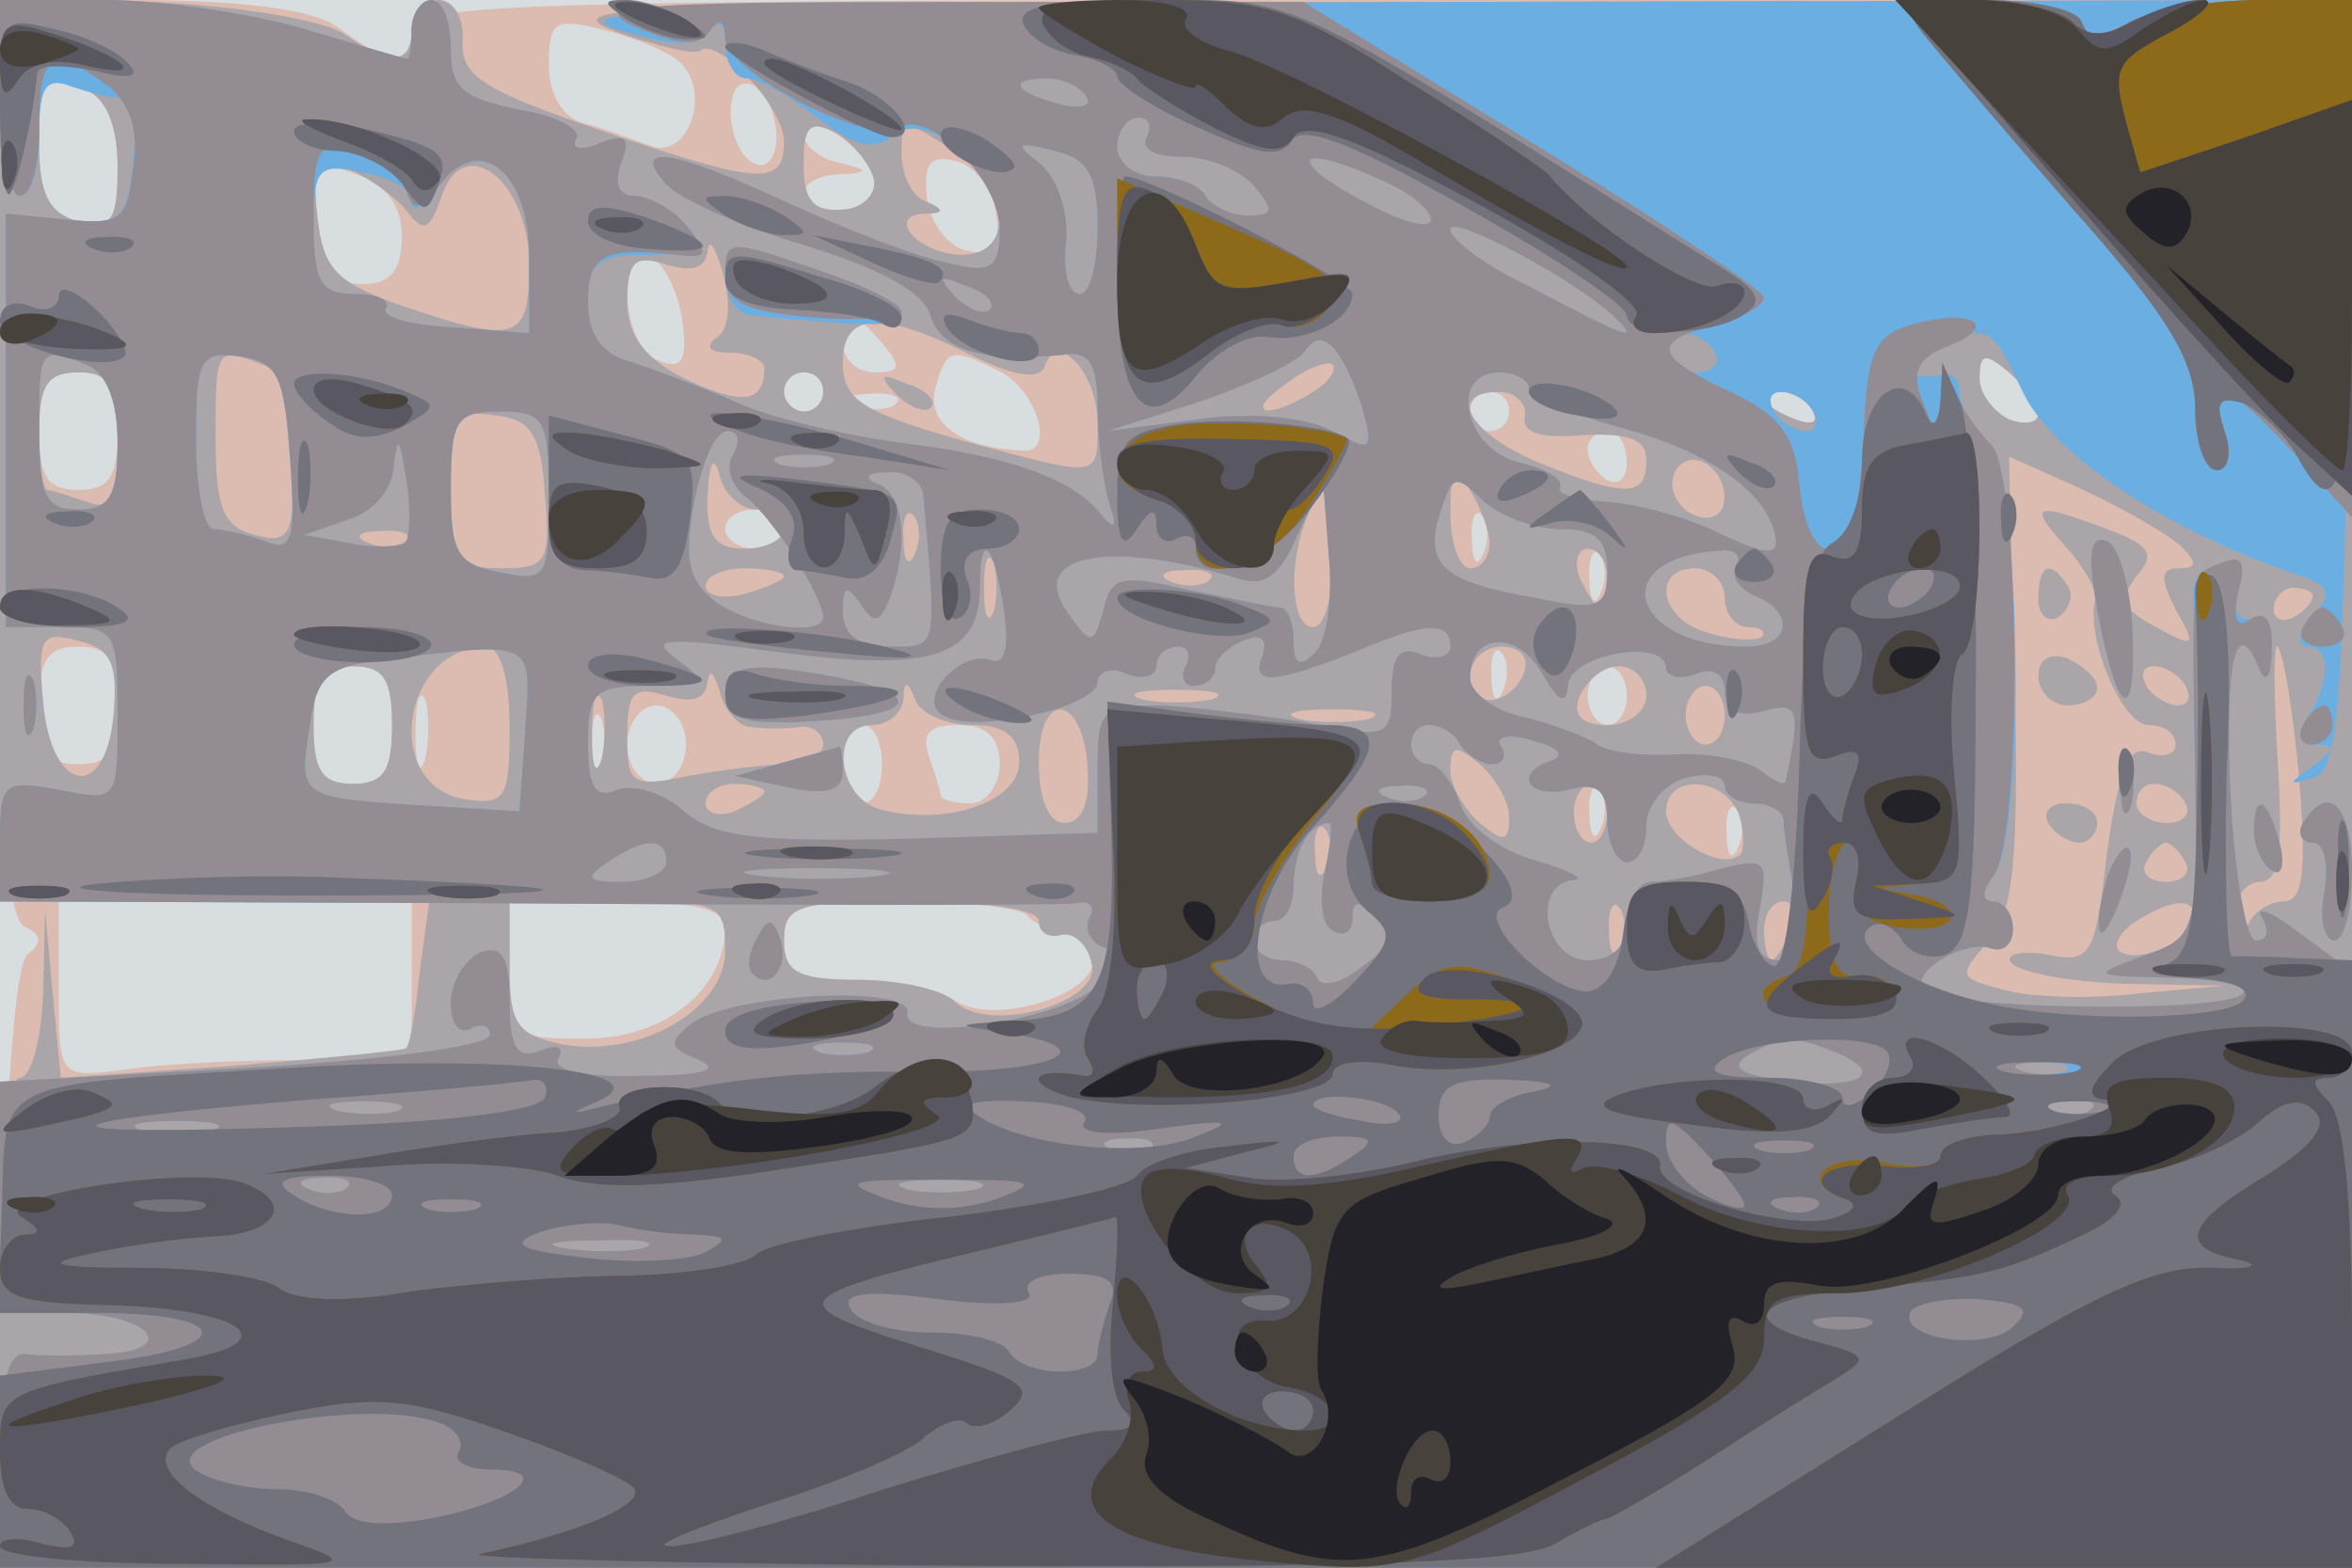 <svg xmlns="http://www.w3.org/2000/svg" xmlns:xlink="http://www.w3.org/1999/xlink" width="120" height="80"><g><svg xmlns="http://www.w3.org/2000/svg" xmlns:xlink="http://www.w3.org/1999/xlink" width="120" height="80"/><svg xmlns="http://www.w3.org/2000/svg" width="120" height="80" version="1.0" viewBox="0 0 120 80"><g fill="#d8dedf" transform="matrix(.1 0 0 -.1 0 80)"><path d="M0 400V0h1200v800H0V400z"/></g></svg><svg xmlns="http://www.w3.org/2000/svg" width="120" height="80" version="1.0" viewBox="0 0 120 80"><g fill="#dcbbb1" transform="matrix(.1 0 0 -.1 0 80)"><path d="M0 566c0-178 3-236 13-239 8-4 9-8 1-14-6-5-11-69-13-160L-2 0h1202v800H705c-433 0-495-2-495-15 0-19-11-19-36 0-13 10-44 14-96 15H0V566zm346 203c18-15 5-52-15-43-9 3-24 9-33 11-11 3-18 15-18 30 0 22 3 24 27 18 16-4 33-11 39-16zM44 754c10-4 16-18 16-39 0-28-3-32-20-28-15 4-20 14-20 39 0 37 0 37 24 28zm352-21c1-12-4-19-10-17-16 6-18 46-3 41 7-2 12-13 13-24zm50-25c1-8-7-15-17-15-11-1-19 2-19 8 0 5 8 10 18 10 16 1 16 2 0 6-10 2-18 9-18 14 0 15 33-6 36-23zm-241-29c0-17-6-24-20-24-15 0-21 8-23 32-3 31-2 32 20 24 15-5 23-16 23-32zm303 13c3-18-1-23-14-20-9 1-19 13-21 26-2 18 1 23 14 20 10-2 19-14 21-26zm-160-55c3-21 0-26-12-21-19 7-22 58-3 52 6-3 13-17 15-31zm102-12c10-12 10-15-4-15-9 0-16 7-16 15s2 15 4 15 9-7 16-15zm61-15c18-10 27-40 12-40-31 1-50 13-46 31 6 22 8 22 34 9zm529-21c0-5-7-6-15-3-8 4-15 13-15 21 0 13 3 13 15 3 8-7 15-16 15-21zm-980-9c0-23-4-30-20-30s-20 7-20 30 4 30 20 30 20-7 20-30zm360 20c0-5-4-10-10-10-5 0-10 5-10 10 0 6 5 10 10 10 6 0 10-4 10-10zm37-6c-3-3-12-4-19-1-8 3-5 6 6 6 11 1 17-2 13-5zm313-4c0-5-4-10-10-10-5 0-10 5-10 10 0 6 5 10 10 10 6 0 10-4 10-10zm155 0c3-6-1-7-9-4-18 7-21 14-7 14 6 0 13-4 16-10zm-95-26c0-8-4-12-10-9-5 3-10 10-10 16 0 5 5 9 10 9 6 0 10-7 10-16zm-430-34c0-5-7-10-15-10s-15 5-15 10c0 6 7 10 15 10s15-4 15-10zm357-12c-3-8-6-5-6 6-1 11 2 17 5 13 3-3 4-12 1-19zm60-20c-3-8-6-5-6 6-1 11 2 17 5 13 3-3 4-12 1-19zM60 440c0-23-4-30-20-30s-20 7-20 30 4 30 20 30 20-7 20-30zm707 8c-3-8-6-5-6 6-1 11 2 17 5 13 3-3 4-12 1-19zm-567-18c0-23-4-30-20-30s-20 7-20 30 4 30 20 30 20-7 20-30zm630 15c0-8-4-15-10-15-5 0-10 7-10 15s5 15 10 15c6 0 10-7 10-15zm-613-32c-3-10-5-4-5 12 0 17 2 24 5 18 2-7 2-21 0-30zm90-5c-3-7-5-2-5 12s2 19 5 13c2-7 2-19 0-25zm43 12c0-11-7-20-15-20s-15 9-15 20 7 20 15 20 15-9 15-20zm100-10c0-11-4-20-10-20-5 0-10 9-10 20s5 20 10 20c6 0 10-9 10-20zm60 0c0-11-7-20-15-20s-15 2-15 4-3 11-6 20c-4 12 0 16 15 16 14 0 21-6 21-20zm307-32c-3-8-6-5-6 6-1 11 2 17 5 13 3-3 4-12 1-19zm70-10c-3-8-6-5-6 6-1 11 2 17 5 13 3-3 4-12 1-19zm-677-68v-40l-57-1c-32 0-73-2-90-5-33-4-33-4-33 41v45h180v-40zm160 27c0-32-31-57-71-57-38 0-39 1-39 35v35h55c38 0 55-4 55-13zm154 6c4-5 13-8 19-8 5 0 12-6 14-12 7-19-48-37-69-24-10 6-34 11-53 11-28 0-35 4-35 20 0 18 7 20 58 20 32 0 62-3 66-7z"/></g></svg><svg xmlns="http://www.w3.org/2000/svg" width="120" height="80" version="1.0" viewBox="0 0 120 80"><g fill="#aaa5a8" transform="matrix(.1 0 0 -.1 0 80)"><path d="M0 571V340h219l-5-37c-2-20-5-37-7-38-1-1-41-5-89-9l-87-6-4 42-4 43-1-42c-1-24-6-43-12-43S0 202 0 125V0h1200v800l-463-1c-413 0-458-2-423-15 22-8 41-12 43-10 9 8 43-29 43-46 0-23-11-23-95 6-58 20-70 27-69 45 1 12-5 21-12 21-8 0-14-7-14-15 0-18-10-19-35-2-11 7-55 14-97 16l-78 3V571zm44 183c10-4 16-18 16-39 0-28-3-32-20-28-15 4-20 14-20 39 0 37 0 37 24 28zm402-46c1-8-7-15-17-15-14-1-19 5-19 23 0 20 3 23 17 16 9-6 17-16 19-24zm64-19c0-12-7-19-19-19-22 0-40 20-19 21 10 0 10 2 1 6-7 2-13 13-13 24 0 18 1 19 25 3 14-9 25-25 25-35zm-303 4c9-12 12-11 18 6 11 35 45 9 45-34 0-39-6-41-65-21-34 12-40 19-43 45s0 30 15 25c10-4 23-13 30-21zm159-65c-7-5-4-8 7-8 9 0 17-4 17-8 0-18-12-19-41-5-20 10-29 22-29 39 0 21 4 24 20 19 13-4 20-2 21 7 1 7 4 2 8-12 4-15 3-28-3-32zm131-10c21-10 33-12 36-5 6 19 27-3 27-29 0-29 2-28-72-8-48 14-58 20-58 39 0 26 20 27 67 3zm-363-4c11-4 16-19 16-49 0-38-2-43-20-38-16 4-20 14-20 49 0 47 0 47 24 38zm536-14c-24-15-36-11-14 4 10 8 21 12 24 10 2-3-2-9-10-14zm370-11c0-5-7-6-15-3-8 4-15 13-15 21 0 13 3 13 15 3 8-7 15-16 15-21zM60 574c0-29-3-35-16-30-9 3-18 6-20 6s-4 14-4 30c0 23 4 30 20 30s20-7 20-36zm360 26c0-5-4-10-10-10-5 0-10 5-10 10 0 6 5 10 10 10 6 0 10-4 10-10zm358-12c-2-9 8-12 30-10 23 1 32-2 32-13 0-19-11-19-55-1-36 15-47 36-20 36 8 0 14-6 13-12zm147 2c3-6-1-7-9-4-18 7-21 14-7 14 6 0 13-4 16-10zm-647-42c3-35 1-38-22-38-24 0-26 4-26 41 0 36 2 40 23 37 18-2 23-10 25-40zm108-8c8 0 14-4 14-10 0-5-9-10-20-10-15 0-20 6-19 28 1 16 3 20 6 10 2-10 11-18 19-18zm493 1c-3-6-10-7-18-2-7 5-10 14-6 21 9 14 29-2 24-19zm234-20c8-8 8-11-1-11-10 0-10-5-2-21 11-19 10-20-10-9-17 9-19 14-10 26 10 11 7 16-15 24-37 14-41 13-21-9 9-10 16-22 15-27-5-20 14-64 27-64 8 0 14-4 14-10 0-5-6-7-14-4-10 4-15-9-21-51-6-53-8-57-31-52-13 2-21 0-18-4 3-5 29-10 57-11l52-1-44-4c-25-3-55-2-69 2-23 6-23 7-8 24 13 15 16 38 14 133l-3 115 38-17c21-10 44-23 50-29zm-353 2c0-7-4-13-10-13-5 0-10 12-10 28 0 21 2 24 10 12 5-8 10-21 10-27zm-80-8c0-19-4-35-10-35-11 0-13 30-4 54 10 25 14 19 14-19zm-213 3c-3-8-6-5-6 6-1 11 2 17 5 13 3-3 4-12 1-19zm-260 6c-3-3-12-4-19-1-8 3-5 6 6 6 11 1 17-2 13-5zm300-36c-3-7-5-2-5 12s2 19 5 13c2-7 2-19 0-25zm313 17c0-8-2-15-4-15s-6 7-10 15c-3 8-1 15 4 15 6 0 10-7 10-15zm-420 1c0-2-9-6-20-9s-20-1-20 4 9 9 20 9 20-2 20-4zm217-2c-3-3-12-4-19-1-8 3-5 6 6 6 11 1 17-2 13-5zm263-9c0-8 5-15 12-15 6 0 9-2 7-5-3-2-15-2-27 2-25 6-30 33-7 33 8 0 15-7 15-15zm300 1c0-3-4-8-10-11-5-3-10-1-10 4 0 6 5 11 10 11 6 0 10-2 10-4zM58 436c-4-46-32-41-36 6-3 33-1 36 18 31 17-4 20-12 18-37zm202-7c0-36-2-40-22-37-43 6-34 77 10 78 7 0 12-15 12-41zm518 29c-6-18-28-21-28-4 0 9 7 16 16 16s14-5 12-12zm395-55c4-48 2-63-8-63-7 0-16-6-18-12-3-8-6-6-6 5-1 9 5 17 12 17 10 0 12 15 9 63-2 34-2 60 0 57 3-3 8-33 11-67zm-973 27c0-23-4-30-20-30s-20 7-20 30 4 30 20 30 20-7 20-30zm183-1c7-1 18-1 25 0 6 1 12-3 12-9 0-5-8-10-19-10-10 0-33-3-50-6-29-6-31-4-31 20 0 23 3 26 20 21 13-4 20-2 21 7 1 7 3 5 6-4 2-10 10-19 16-19zm457 16c0-8-9-15-20-15-13 0-18 5-14 15 4 8 12 15 20 15s14-7 14-15zm275 5c3-5 2-10-4-10-5 0-13 5-16 10-3 6-2 10 4 10 5 0 13-4 16-10zm-808-37c-3-10-5-4-5 12 0 17 2 24 5 18 2-7 2-21 0-30zm189 17c17 0 24-6 24-19 0-20-37-33-71-24-22 6-26 43-4 43 8 0 15 6 16 13 0 10 2 10 6 0 2-7 16-13 29-13zm122 13c-10-2-26-2-35 0-10 3-2 5 17 5s27-2 18-5zm262-8c0-8-4-15-10-15-5 0-10 7-10 15s5 15 10 15c6 0 10-7 10-15zm-325-28c1-17-3-27-12-27-8 0-13 12-13 31 0 38 23 35 25-4zm143 26c-10-2-26-2-35 0-10 3-2 5 17 5s27-2 18-5zm72-50c0-13-3-13-15-3-8 7-15 19-15 27 0 13 3 13 15 3 8-7 15-19 15-27zm-380 13c0-2-7-6-15-10-8-3-15-1-15 4 0 6 7 10 15 10s15-2 15-4zm430-11c0-8-4-15-8-15-5 0-9 7-9 15s4 15 9 15c4 0 8-7 8-15zm67 0c3-9 3-18 1-21-9-9-38 8-38 22 0 19 29 18 37-1zm228 5c3-5-1-10-9-10-9 0-16 5-16 10 0 6 4 10 9 10 6 0 13-4 16-10zm-438-32c-3-8-6-5-6 6-1 11 2 17 5 13 3-3 4-12 1-19zm438 2c3-5-1-10-10-10s-13 5-10 10c3 6 8 10 10 10s7-4 10-10zm-745-45c0-30-43-55-83-48-23 5-27 10-27 39v34h55c52 0 55-1 55-25zm160 15c0-6 5-9 12-7 6 1 13-5 15-15 5-20-53-36-70-19-6 6-28 11-49 11-31 0-38 4-38 20 0 18 7 20 65 20 37 0 65-4 65-10zm297-12c-3-8-6-5-6 6-1 11 2 17 5 13 3-3 4-12 1-19zm87 7c-4-8-8-15-10-15s-4 7-4 15 4 15 10 15c5 0 7-7 4-15zm206 6c0-11-31-24-39-16-3 3 1 10 9 15 19 12 30 12 30 1zM457 599c7-7 15-10 18-7s-2 9-12 12c-14 6-15 5-6-5zm583-105c0-8 5-12 10-9 6 4 8 11 5 16-9 14-15 11-15-7zm0-39c0-8 7-15 15-15s15 4 15 9-7 11-15 15c-9 3-15 0-15-9zm5-75c3-5 10-10 16-10 5 0 9 5 9 10 0 6-7 10-16 10-8 0-12-4-9-10z"/></g></svg><svg xmlns="http://www.w3.org/2000/svg" width="120" height="80" version="1.0" viewBox="0 0 120 80"><g fill="#6baee2" transform="matrix(.1 0 0 -.1 0 80)"><path d="M0 750c0-27 5-50 10-50 6 0 10 14 10 31 0 24 3 30 16 25 9-3 20-6 25-6 6 0 9-15 7-32-3-30-6-33-34-30l-31 3V480h29c27 0 28-2 28-45 0-44 0-44-30-38-28 5-30 4-30-26v-31l268-1c147-1 273-1 281 0 7 2 10-2 7-7-3-6 0-12 6-15 10-3 9-8-2-20-19-18-100-30-97-14 3 15-92 10-111-6-11-9-11-12 5-18 11-5 1-8-30-8-29-1-46 3-42 9 3 6-1 7-9 4-12-5-16 1-16 25 0 23-4 29-15 25-8-4-15-15-15-26 0-10 4-16 10-13 5 3 10 2 10-3 0-6-56-13-125-17L0 248V130h34c42 0 59-19 19-21-15-1-34-1-40 0-9 1-13-15-13-54V0h1200v153l-1 152-26 19c-14 11-23 14-19 8 4-7 3-12-3-12-5 0-11 34-13 75-3 69 3 93 15 63 3-7 6-3 6 10 1 13-3 20-9 17-5-3-10 1-10 9 0 19-20 22-21 4 0-7 0-50 1-94 1-81 1-82-27-92-27-10-26-10 17-11 26-1 40-5 33-9-15-9-152-7-161 3-9 8 20 26 34 21 6-2 11 2 11 10s-5 14-10 14c-6 0-6 5 0 13 17 20 14 205-3 222-8 7-14 18-14 24s-3 10-7 10c-24-4-25 3-3 14 24 12 26 11 42-23 16-33 74-71 142-94 15-5 16-9 6-21-8-9-8-15-2-15 11 0 11-18-1-37-5-8-3-13 5-13 10 0 9-3-2-11-13-9-13-10 0-6 13 3 15 36 18 200l3 197-463-1c-382-1-456-4-423-14 29-9 42-9 47-1 5 7 8 4 8-6s5-18 11-18 22-9 36-20c19-15 29-17 39-9 17 14 54-18 54-48 0-20-4-23-27-17-16 3-51 17-80 30-60 28-81 31-64 11 6-8 38-22 71-32 39-12 62-24 65-37 6-17 27-23 68-19 13 2 17-5 17-28 0-16 3-38 6-48 4-11 3-14-3-7-14 19-46 31-103 38-30 4-68 13-85 21-16 7-40 16-52 20-16 4-23 14-23 31 0 20 5 24 31 24 27 0 30 2 19 15-7 8-19 15-26 15-8 0-11 6-7 17 5 13 2 15-11 10-9-4-15-3-12 2s-10 12-29 15c-29 6-35 11-35 31 0 14-4 25-10 25-5 0-10-7-10-15s-1-15-2-15c-2 0-25 7-52 15s-73 15-103 15H0v-50zm554 1c4-5-3-7-14-4-23 6-26 13-6 13 8 0 17-4 20-9zm31-21c-3-6 4-10 18-10s30-7 37-15c10-12 10-15-3-15-9 0-19 5-22 10-3 6-15 10-26 10-10 0-19 7-19 15s5 15 11 15c5 0 7-4 4-10zm-25-46c0-19-4-34-9-34-6 0-9 12-7 28 1 15-5 32-14 39-13 10-11 11 8 6 17-4 22-12 22-39zm-350 13c0-6 6-3 13 7 21 29 47 10 47-35v-39l-39 3c-21 1-37 5-34 10 2 4-5 7-16 7-17 0-21 6-21 34 0 30 2 33 25 28 14-2 25-9 25-15zm495 11c14-6 25-15 25-20s-13-2-30 7c-45 23-41 34 5 13zm120-71c12-12 4-9-47 18-21 10-38 23-38 28 0 8 65-26 85-46zm-320 5c-3-3-11 0-18 7-9 10-8 11 6 5 10-3 15-9 12-12zm190-50c6-22 5-23-15-12-13 7-41 10-69 6l-46-6 47 15c26 9 50 20 54 26 8 13 19 2 29-29zm180 28c3-5-1-10-9-10-9 0-16 5-16 10 0 6 4 10 9 10 6 0 13-4 16-10zm-831-6c10-4 16-18 16-40 0-27-4-34-20-34-17 0-20 7-20 40 0 43 0 43 24 34zm104-48c3-42 1-48-13-42-9 3-21 6-26 6s-9 21-9 46c0 41 2 45 23 42 19-3 22-10 25-52zm632 36c0-4 21-13 46-20 46-12 77-34 80-57 1-9-6-8-29 3-16 8-42 15-58 16-15 1-25 4-23 7 2 4-7 10-21 13-28 7-36 46-10 46 8 0 15-4 15-8zm145-12c3-5 2-10-4-10-5 0-13 5-16 10-3 6-2 10 4 10 5 0 13-4 16-10zm-645-44c0-41-1-43-25-38-22 4-25 10-25 43 0 35 3 39 25 39 23 0 25-4 25-44zm-73-23c-3-2-16-3-29 0l-23 4 23 8c13 4 23 16 23 29 2 14 3 12 6-7 3-16 2-31 0-34zm167 45c-4-6-1-16 7-22 14-11 39-51 39-61s-37-5-55 8c-14 11-16 21-11 50 4 21 11 37 17 37s7-5 3-12zm49-5c-7-2-19-2-25 0-7 3-2 5 12 5s19-2 13-5zm48-15c7-80 8-78-17-78-16 0-24 6-24 18 0 13 2 14 9 4 7-11 10-10 15 3 10 27 7 53-6 58-8 3-6 6 5 6 9 1 17-5 18-11zm325-18c18 0 24-5 24-21 0-19-4-21-37-14-47 8-57 17-48 44 6 19 8 19 21 6 9-8 26-15 40-15zm-125-63c-8-8-11-6-11 6 0 9-3 17-7 17-5 0-25 5-47 9-34 8-39 7-43-10-5-18-6-19-18-2-22 30 21 38 86 18 14-5 22 1 31 22l13 28 3-39c2-21-1-43-7-49zm-159 23c3-20 1-29-6-27-16 6-39-20-25-28 15-10 79 4 79 17 0 5 7 8 15 4 8-3 15-1 15 4 0 6 5 10 11 10 5 0 7-4 4-10-3-5-1-10 4-10 6 0 11 4 11 9s7 11 14 14c10 4 13 1 10-8-6-15 6-14 49 3 35 15 47 15 47 2 0-5-7-7-15-4-11 5-15-1-15-19 0-23-2-24-42-16-24 4-58 8-75 9-31 0-33-2-33-32v-33l-96-3c-79-2-100 1-115 14-10 9-25 14-34 11-11-5-15 1-15 23 0 27 3 30 32 30s30 1 14 13-8 12 53 4c77-10 101-2 101 34 0 29 7 22 12-11zm374 21c-3-5 1-11 9-15 21-8 19-26-4-26-60 0-72 46-13 49 7 1 11-3 8-8zm-86-61c0 16 50 25 50 9 0-4 7-6 15-3 9 4 15 0 15-9 0-10 7-13 19-10 19 5 20 2 12-36-1-2-7 1-13 6-7 5-26 9-43 8-16-1-34 1-40 5-5 4-22 10-37 14-16 3-28 13-28 20 0 23 24 25 37 2 8-14 12-16 13-6zm-532-22-3-42-50 3c-62 4-63 4-57 40 3 25 9 31 36 34 80 10 77 11 74-35zm477-8c3-5 11-10 16-10 6 0 8 4 5 9-4 5 4 7 16 3 12-3 17-7 10-10-20-6-13-20 8-15 15 4 20 0 20-16 0-11 5-21 10-21 6 0 10 8 10 19 0 10 9 21 20 24s20 1 20-4 7-9 15-9 15-4 15-9 3-23 6-40c5-24 3-31-8-31s-14 7-10 27c4 24 3 25-19 20-13-4-30-7-36-7-7 0-13-9-13-20 0-13-7-20-20-20-22 0-29 39-7 41 6 0-2 5-20 10s-35 18-38 29c-4 11-11 20-16 20s-9 5-9 10c0 6 4 10 9 10 6 0 13-4 16-10zm-18-26c-3-3-12-4-19-1-8 3-5 6 6 6 11 1 17-2 13-5zm-51-38c-3-14-2-28 4-31 5-3 10-1 10 6 0 10 3 10 12 1s8-15-8-26c-10-8-20-10-22-5s-10 9-18 9-14 5-14 10c0 6 5 10 10 10 6 0 10 8 10 18 0 18 8 32 18 32 2 0 1-11-2-24zm-336 4c0-5-10-10-22-10-19 0-20 2-8 10 19 13 30 13 30 0zm108-7c-15-2-42-2-60 0s-6 4 27 4 48-2 33-4zm-5-90c-7-2-19-2-25 0-7 3-2 5 12 5s19-2 13-5zm491 1c29-11 17-20-20-16-25 3-32 7-23 13 17 10 23 11 43 3zm119-11c-7-2-19-2-25 0-7 3-2 5 12 5s19-2 13-5zm-850-20c-7-2-21-2-30 0-10 3-4 5 12 5 17 0 24-2 18-5zm864 1c-3-3-12-4-19-1-8 3-5 6 6 6 11 1 17-2 13-5zm-959-11c-10-2-26-2-35 0-10 3-2 5 17 5s27-2 18-5zm479-9c-3-3-12-4-19-1-8 3-5 6 6 6 11 1 17-2 13-5zm-410-20c-3-3-12-4-19-1-8 3-5 6 6 6 11 1 17-2 13-5zm321-1c-10-2-26-2-35 0-10 3-2 5 17 5s27-2 18-5zm-170-30c-10-2-28-2-40 0-13 2-5 4 17 4 22 1 32-1 23-4zm42 282c0-12 10-15 45-13 52 3 58 13 14 22-47 9-59 7-59-9zm30-34-25-7 28-6c19-4 27-1 27 8 0 8-1 14-2 13-2-1-14-4-28-8zm-30 248c0-10 6-19 13-20 65-6 77-6 77 1 0 5-20 15-45 23-43 15-45 15-45-4zm700-170c10-55 20-61 18-11-1 23-7 43-13 46-9 3-10-7-5-35zM12 440c0-14 2-19 5-12 2 6 2 18 0 25-3 6-5 1-5-13zm1070-40c0-14 2-19 5-12 2 6 2 18 0 25-3 6-5 1-5-13zm68-24c0-8 4-17 9-20 5-4 7 3 4 14-6 23-13 26-13 6zm25 4c-3-5-1-10 5-10s8-11 6-25c-3-14 0-25 5-25s9 16 9 35c0 34-12 46-25 25zm-99-25c-3-9-6-22-5-28 0-7 5-1 10 12s8 26 5 28c-2 2-6-3-10-12zm-690-34c-4-7-5-15-2-18 9-9 19 4 14 18-4 11-6 11-12 0z"/></g></svg><svg xmlns="http://www.w3.org/2000/svg" width="120" height="80" version="1.0" viewBox="0 0 120 80"><g fill="#938d93" transform="matrix(.1 0 0 -.1 0 80)"><path d="M0 750c0-27 5-50 10-50 6 0 10 16 10 35 0 38 6 42 34 22 12-9 17-23 14-42-3-27-6-30-34-27l-31 3V480h29c27 0 28-2 28-45 0-44 0-44-30-38-28 5-30 4-30-26v-31l268-1c147-1 273-1 281 0 7 2 10-2 7-7-3-6 0-12 6-15 10-3 9-8-2-20-19-18-100-30-97-14 3 15-92 10-111-6-11-9-11-12 5-18 11-5 1-8-30-8-29-1-46 3-42 9 3 6-1 7-9 4-12-5-16 1-16 25 0 23-4 29-15 25-8-4-15-15-15-26 0-10 4-16 10-13 5 3 10 2 10-3 0-6-56-13-125-17L0 248V130h34c42 0 59-19 19-21-15-1-34-1-40 0-9 1-13-15-13-54V0h1200v153l-1 152-26 19c-14 11-23 14-19 8 4-7 3-12-3-12-5 0-11 34-13 75-3 69 3 93 15 63 3-7 6-3 6 10 1 15-3 21-11 16-7-5-9 0-6 14 4 15 2 19-8 15-16-6-16-3-14-109 1-81 1-82-27-92-27-10-26-10 17-11 26-1 40-5 33-9-15-9-152-7-161 3-9 8 20 26 34 21 6-2 11 2 11 10s-5 14-10 14c-6 0-6 5 0 13 15 18 14 205-1 220-7 7-15 19-19 27-4 11-6 10-7-5l-1-20-8 20c-6 15-3 22 12 28 27 10 15 20-15 12-21-5-25-13-27-52-1-26-4-50-7-55-11-18-23-6-26 25-2 25-10 35-35 47-39 18-41 26-8 34 14 4 25 10 25 14s-53 39-118 79l-117 72H480c-159 0-181-2-155-13 21-9 32-10 37-2 5 7 8 6 8-4 1-17 74-55 89-45 16 9 51-27 51-52 0-20-4-23-27-17-16 3-51 17-80 30-60 28-81 31-64 11 6-8 38-22 71-32 39-12 62-24 65-37 6-17 27-23 68-19 13 2 17-5 17-28 0-16 3-38 6-48 4-11 3-14-3-7-14 19-46 31-103 38-30 4-68 13-85 21-16 7-40 16-52 20-16 4-23 14-23 31 0 24 8 28 45 24 16-2 17 0 6 14-7 9-20 16-27 16-8 0-11 6-7 17 5 13 2 15-11 10-9-4-15-3-12 2s-10 12-29 15c-29 6-35 11-35 31 0 14-4 25-10 25-5 0-10-7-10-15s-1-15-2-15c-2 0-25 7-52 15s-73 15-103 15H0v-50zm554 1c4-5-3-7-14-4-23 6-26 13-6 13 8 0 17-4 20-9zm31-21c-3-6 4-10 18-10s30-7 37-15c10-12 10-15-3-15-9 0-19 5-22 10-3 6-15 10-26 10-10 0-19 7-19 15s5 15 11 15c5 0 7-4 4-10zm-378-27c4-11 7-11 17 2 20 28 46 8 46-36v-39l-39 3c-21 1-37 5-34 10 2 4-5 7-16 7-18 0-21 6-21 39 0 35 2 39 21 34 11-3 23-12 26-20zm353-19c0-19-4-34-9-34-6 0-9 12-7 28 1 15-5 32-14 39-13 10-11 11 8 6 17-4 22-12 22-39zm145 24c14-6 25-15 25-20s-13-2-30 7c-45 23-41 34 5 13zm120-71c12-12 4-9-47 18-21 10-38 23-38 28 0 8 65-26 85-46zm-320 5c-3-3-11 0-18 7-9 10-8 11 6 5 10-3 15-9 12-12zm190-50c6-22 5-23-15-12-13 7-41 10-69 6l-46-6 47 15c26 9 50 20 54 26 8 13 19 2 29-29zM44 614c10-4 16-18 16-40 0-27-4-34-20-34-17 0-20 7-20 40 0 43 0 43 24 34zm104-48c3-42 1-48-13-42-9 3-21 6-26 6s-9 21-9 46c0 41 2 45 23 42 19-3 22-10 25-52zm632 36c0-4 21-13 46-20 46-12 77-34 80-57 1-9-6-8-29 3-16 8-42 15-58 16-15 1-25 4-23 7 2 4-7 10-21 13-28 7-36 46-10 46 8 0 15-4 15-8zm-500-56c0-41-1-43-25-38-22 4-25 10-25 43 0 35 3 39 25 39 23 0 25-4 25-44zm-73-23c-3-2-16-3-29 0l-23 4 23 8c13 4 23 16 23 29 2 14 3 12 6-7 3-16 2-31 0-34zm167 45c-4-6-1-16 7-22 14-11 39-51 39-61s-37-5-55 8c-14 11-16 21-11 50 4 21 11 37 17 37s7-5 3-12zm49-5c-7-2-19-2-25 0-7 3-2 5 12 5s19-2 13-5zm48-15c7-80 8-78-17-78-16 0-24 6-24 18 0 13 2 14 9 4 7-11 10-10 15 3 10 27 7 53-6 58-8 3-6 6 5 6 9 1 17-5 18-11zm325-18c18 0 24-5 24-21 0-19-4-21-37-14-47 8-57 17-48 44 6 19 8 19 21 6 9-8 26-15 40-15zm-125-63c-8-8-11-6-11 6 0 9-3 17-7 17-5 0-25 5-47 9-34 8-39 7-43-10-5-18-6-19-18-2-22 30 21 38 86 18 14-5 22 1 31 22l13 28 3-39c2-21-1-43-7-49zm-159 23c3-20 1-29-6-27-16 6-39-20-25-28 15-10 79 4 79 17 0 5 7 8 15 4 8-3 15-1 15 4 0 6 5 10 11 10 5 0 7-4 4-10-3-5-1-10 4-10 6 0 11 4 11 9s7 11 14 14c10 4 13 1 10-8-6-15 6-14 49 3 35 15 47 15 47 2 0-5-7-7-15-4-11 5-15-1-15-19 0-23-2-24-42-16-24 4-58 8-75 9-31 0-33-2-33-32v-33l-96-3c-79-2-100 1-115 14-10 9-25 14-34 11-11-5-15 1-15 23 0 27 3 30 32 30s30 1 14 13-8 12 53 4c77-10 101-2 101 34 0 29 7 22 12-11zm374 21c-3-5 1-11 9-15 21-8 19-26-4-26-60 0-72 46-13 49 7 1 11-3 8-8zm-86-61c0 16 50 25 50 9 0-4 7-6 15-3 9 4 15 0 15-9 0-10 7-13 19-10 19 5 20 2 12-36-1-2-7 1-13 6-7 5-26 9-43 8-16-1-34 1-40 5-5 4-22 10-37 14-16 3-28 13-28 20 0 23 24 25 37 2 8-14 12-16 13-6zm-532-22-3-42-50 3c-62 4-63 4-57 40 3 25 9 31 36 34 80 10 77 11 74-35zm477-8c3-5 11-10 16-10 6 0 8 4 5 9-4 5 4 7 16 3 12-3 17-7 10-10-20-6-13-20 8-15 15 4 20 0 20-16 0-11 5-21 10-21 6 0 10 8 10 19 0 10 9 21 20 24s20 1 20-4 7-9 15-9 15-4 15-9 3-23 6-40c5-24 3-31-8-31s-14 7-10 27c4 24 3 25-19 20-13-4-30-7-36-7-7 0-13-9-13-20 0-13-7-20-20-20-22 0-29 39-7 41 6 0-2 5-20 10s-35 18-38 29c-4 11-11 20-16 20s-9 5-9 10c0 6 4 10 9 10 6 0 13-4 16-10zm-18-26c-3-3-12-4-19-1-8 3-5 6 6 6 11 1 17-2 13-5zm-51-38c-3-14-2-28 4-31 5-3 10-1 10 6 0 10 3 10 12 1s8-15-8-26c-10-8-20-10-22-5s-10 9-18 9-14 5-14 10c0 6 5 10 10 10 6 0 10 8 10 18 0 18 8 32 18 32 2 0 1-11-2-24zm-336 4c0-5-10-10-22-10-19 0-20 2-8 10 19 13 30 13 30 0zm108-7c-15-2-42-2-60 0s-6 4 27 4 48-2 33-4zm-5-90c-7-2-19-2-25 0-7 3-2 5 12 5s19-2 13-5zm491 1c29-11 17-20-20-16-25 3-32 7-23 13 17 10 23 11 43 3zm129-11c-7-2-21-2-30 0-10 3-4 5 12 5 17 0 24-2 18-5zm-860-20c-7-2-21-2-30 0-10 3-4 5 12 5 17 0 24-2 18-5zm864 1c-3-3-12-4-19-1-8 3-5 6 6 6 11 1 17-2 13-5zm-959-11c-10-2-26-2-35 0-10 3-2 5 17 5s27-2 18-5zm479-9c-3-3-12-4-19-1-8 3-5 6 6 6 11 1 17-2 13-5zm-410-20c-3-3-12-4-19-1-8 3-5 6 6 6 11 1 17-2 13-5zm321-1c-10-2-26-2-35 0-10 3-2 5 17 5s27-2 18-5zm-170-30c-10-2-28-2-40 0-13 2-5 4 17 4 22 1 32-1 23-4zm42 282c0-12 10-15 45-13 52 3 58 13 14 22-47 9-59 7-59-9zm30-34-25-7 28-6c19-4 27-1 27 8 0 8-1 14-2 13-2-1-14-4-28-8zm581 372c8-10 42-50 76-89 49-55 63-78 63-103 0-17 5-31 11-31s8 9 4 20c-9 29 2 25 36-12l29-32v264h-46c-25 0-55-5-67-11-16-9-22-9-25 0-2 6-24 11-49 11-42 0-44-1-32-17zM370 660c0-14 9-19 45-22 25-2 45 0 45 3 0 4-20 14-45 22-43 15-45 15-45-3zm700-171c10-55 20-61 18-11-1 23-7 43-13 46-9 3-10-7-5-35zm105-9c-3-5 1-10 10-10s13 5 10 10c-3 6-8 10-10 10s-7-4-10-10zM12 440c0-14 2-19 5-12 2 6 2 18 0 25-3 6-5 1-5-13zm1163-10c-3-5-1-10 4-10 6 0 11 5 11 10 0 6-2 10-4 10-3 0-8-4-11-10zm-93-30c0-14 2-19 5-12 2 6 2 18 0 25-3 6-5 1-5-13zm68-24c0-8 4-17 9-20 5-4 7 3 4 14-6 23-13 26-13 6zm25 4c-3-5-1-10 5-10s8-11 6-25c-3-14 0-25 5-25s9 16 9 35c0 34-12 46-25 25zm-99-25c-3-9-6-22-5-28 0-7 5-1 10 12s8 26 5 28c-2 2-6-3-10-12zm-690-34c-4-7-5-15-2-18 9-9 19 4 14 18-4 11-6 11-12 0z"/></g></svg><svg xmlns="http://www.w3.org/2000/svg" width="120" height="80" version="1.0" viewBox="0 0 120 80"><g fill="#73737e" transform="matrix(.1 0 0 -.1 0 80)"><path d="M320 790c8-5 22-10 30-10 13 0 13 1 0 10-8 5-22 10-30 10-13 0-13-1 0-10zm202-2c3-7 14-14 26-16s22-7 22-11 18-16 41-26c31-14 42-16 48-7 5 9 31-1 89-34 45-25 82-50 82-55 0-11 41-11 59 0 11 7 9 12-10 24-230 144-215 137-290 137-52 0-70-3-67-12zm459-5c8-10 42-50 76-89 49-55 63-78 63-103 0-17 5-31 11-31s8 9 4 20c-5 15-3 18 10 14 8-4 20-15 26-25 22-42 29-16 29 106v125h-46c-25 0-55-5-67-11-16-9-22-9-25 0-2 6-24 11-49 11-42 0-44-1-32-17zM0 744c0-26 2-45 5-43 4 5 12 39 14 62 1 4 13 4 29 1 19-5 24-3 17 4-5 6-22 14-37 17-28 7-28 6-28-41zm370 32c0-5 74-46 85-46 16 0 1 20-22 28-16 5-36 13-45 17-10 4-18 4-18 1zm-220-43c0-5 10-10 22-10 13-1 28-9 34-18 10-14 12-14 17-1 7 18 3 21-40 31-18 3-33 3-33-2zm330-2c0-10 30-24 37-17 3 2-5 9-16 16-12 6-21 7-21 1zm90-75c0-63 15-80 41-47 10 12 26 21 36 19 20-3 43 9 43 22 0 7-103 60-116 60-2 0-4-24-4-54zm-270 31c0-7 14-13 30-14 38-3 38 2 0 16-22 7-30 7-30-2zm70 3c8-5 22-10 30-10 13 0 13 1 0 10-8 5-22 10-30 10-13 0-13-1 0-10zM48 673c7-3 16-2 19 1 4 3-2 6-13 5-11 0-14-3-6-6zm397-7c17-8 32-12 34-10 7 7-3 12-34 18l-30 6 30-14zm-75-9c0-9 13-14 35-15 20-1 40-4 45-7 6-4 10-2 10 3s-17 14-39 20c-48 15-51 15-51-1zm-340-8c0-6-7-9-15-5-9 3-15 0-15-8 0-13 58-28 64-17 1 3-5 14-16 24-10 9-18 12-18 6zm453-16c9-14 47-24 47-12 0 5-4 9-9 9s-17 3-27 7c-11 4-15 3-11-4zm-333-29c0-4 8-13 17-19 13-10 23-10 38-3 19 11 19 11 0 19-25 10-55 11-55 3zm630-4c0-4 11-10 25-12 13-3 22-2 20 2-7 11-45 20-45 10zm210-5c-1-11-4-14-7-7-11 27-33 12-33-23 0-19-6-37-15-42-11-6-15-34-17-113-2-63-7-104-13-103-5 1-11 11-13 23-3 15-11 20-32 20-24 0-29-5-32-27-2-17-9-28-18-29-20 0-58 38-43 43 19 7-28 53-53 53-27 0-37-39-15-56 12-10 11-15-7-34-12-13-22-18-22-12 0 7-6 11-12 10-27-6-19 47 12 80 36 40 38 52 6 52-13 0-43 3-67 6l-44 6 2-68c2-78-6-93-51-95-30-2-30-2-3-6 52-8 27-20-40-20-63 1-102-3-163-17-20-5-21-5-5 2 34 15-44 24-158 17-152-9-144-5-146-70l-2-55h50c69 0 73-17 6-25L0 98V0h1200v310l-27 1c-16 1-31 1-34 1-3-1-4 41-3 93 3 60 0 96-7 101-6 3-10-1-9-12s2-56 1-101c-1-69-4-82-18-86-10-3-3-5 15-6 19-1 31-5 27-11-7-11-94-12-135-1-37 9-66 28-57 37 5 5 12 2 17-5 4-8 15-11 23-8 12 5 15 29 15 134 1 70-3 137-8 148l-9 20-1-20zm-5-95c-3-5-11-10-16-10-6 0-7 5-4 10 3 6 11 10 16 10 6 0 7-4 4-10zm-22-237c3-5-1-14-9-21s-14-8-14-2c0 5-17 10-37 10-28 0-34 3-23 10 18 11 77 13 83 3zm95-10c-10-2-26-2-35 0-10 3-2 5 17 5s27-2 18-5zm-780-13c-2-7-52-13-123-15-143-5-141 2 5 14 58 4 109 9 113 10 5 0 7-4 5-9zm505 3c-13-2-23-8-23-13 0-4-6-10-13-13-8-3-13 3-13 14 0 15 7 19 36 18 23-1 27-3 13-6zm-230-16c-3-5 12-7 38-3 37 5 40 4 19-4-25-11-85-6-110 10-11 7-4 9 22 8 21-1 35-5 31-11zm161 4c3-4-6-6-19-3-14 2-25 6-25 8 0 8 39 4 44-5zm359 2c-7-2-19-2-25 0-7 3-2 5 12 5s19-2 13-5zm-183-48c0-3-9-1-20 5s-20 18-20 27c0 14 3 13 20-5 11-12 20-24 20-27zm-200 25c-19-13-30-13-30 0 0 6 10 10 23 10 18 0 19-2 7-10zm233 3c-7-2-19-2-25 0-7 3-2 5 12 5s19-2 13-5zm-723-23c0-13-30-13-50 0-11 7-7 10 18 10 17 0 32-4 32-10zm308-2c-19-6-37-6-55 0-25 9-21 10 27 10s52-1 28-10zm-265-5c-7-2-19-2-25 0-7 3-2 5 12 5s19-2 13-5zm684 1c-3-3-12-4-19-1-8 3-5 6 6 6 11 1 17-2 13-5zm-572-14c16-1 17-2 5-9-8-4-35-6-60-3-35 4-41 7-25 13 11 4 29 6 40 4 11-3 29-5 40-5zm211-36c-3-9-6-20-6-25 0-12-37-12-45 1-3 6-21 10-40 10s-37 5-41 12c-5 8 7 10 45 5 32-4 49-2 46 3-4 6 6 10 20 10 21 0 26-4 21-16zm461-11c-13-13-60-6-52 8 3 4 19 7 35 6 23-2 27-5 17-14zm-74 0c-7-2-19-2-25 0-7 3-2 5 12 5s19-2 13-5zM224 74c9-3 13-10 10-15s5-9 17-9c33 0 11-17-32-25-23-4-39-3-43 4-4 6-19 11-34 11s-33 4-41 9c-27 17 85 39 123 25zm56 475c0-30 4-39 18-40 9 0 24-2 34-4 12-2 17 6 20 30 4 32 1 34-34 43l-38 10v-39zm95 32c11-5 40-11 65-14l45-7-50 15c-54 16-94 19-60 6zm223 2c-24-4-28-9-28-36 0-24 3-28 10-17s10 11 10 2c0-7 5-10 10-7 6 3 10 1 10-4 0-22 37-10 59 20 13 17 21 32 19 35-8 7-63 12-90 7zm-446-28c0-16 2-22 5-12 2 9 2 23 0 30-3 6-5-1-5-18zm735 4c7-7 15-10 18-7s-2 9-12 12c-14 6-15 5-6-5zm-500-8c15-7 21-16 17-26-3-8-2-15 2-16 5 0 16-2 26-4s18 5 22 18c7 26 9 25-44 32-35 4-40 3-23-4zm378-1c-3-6 1-7 9-4 18 7 21 14 7 14-6 0-13-4-16-10zm25-11c-13-9-13-10 1-6 9 3 23 0 30-6 11-10 11-9 0 6-7 9-14 17-15 17 0 0-8-5-16-11zm231-5c0-11 3-14 6-6 3 7 2 16-1 19-3 4-6-2-5-13zm-993-1c7-3 16-2 19 1 4 3-2 6-13 5-11 0-14-3-6-6zm452-24c0-17 4-28 10-24 5 3 7 12 3 20-3 9 1 15 11 15 9 0 16 5 16 10 0 6-9 10-20 10-16 0-20-7-20-31zm406 3c-3-5 1-9 9-9s12 4 9 9c-3 4-7 8-9 8s-6-4-9-8zM0 490c0-5 17-10 38-10 27 0 33 3 22 10-20 13-60 13-60 0zm570 5c0-11 50-24 67-18 15 6 15 7-3 14-22 9-64 11-64 4zm214-16c-3-6-2-15 4-21s11-2 15 11c5 22-7 29-19 10zm-634-8c0-5 16-9 35-9s35 4 35 9-16 9-35 9-35-4-35-9zm211 5c2-2 31-6 64-9 39-4 50-3 30 2-31 9-102 14-94 7zm-61-16c0-5 14-10 32-10 36 0 35 4-4 14-17 4-28 2-28-4zm70-14c0-13 8-15 42-11 51 7 63 15 20 15-16 0-37 3-46 6-11 4-16 1-16-10zm511-2c0-11 3-14 6-6 3 7 2 16-1 19-3 4-6-2-5-13zm-391-4c8-5 22-9 30-9 10 0 8 3-5 9-27 12-43 12-25 0zm591-36c0-11 3-14 6-6 3 7 2 16-1 19-3 4-6-2-5-13zm112-49c0-22 2-30 4-17 2 12 2 30 0 40-3 9-5-1-4-23zm-805 8c17-2 47-2 65 0 17 2 3 4-33 4s-50-2-32-4zM50 349c-30-3 17-6 105-6 155 0 163 4 20 9-38 2-95 0-125-3zm313-6c15-2 37-2 50 0 12 2 0 4-28 4-27 0-38-2-22-4zm165 0c7-3 16-2 19 1 4 3-2 6-13 5-11 0-14-3-6-6zm-158-69c0-9 11-11 38-7 57 9 65 25 10 22-31-2-48-7-48-15z"/></g></svg><svg xmlns="http://www.w3.org/2000/svg" width="120" height="80" version="1.0" viewBox="0 0 120 80"><g fill="#8d6a19" transform="matrix(.1 0 0 -.1 0 80)"><path d="M325 790c27-12 43-12 25 0-8 5-22 9-30 9-10 0-8-3 5-9zm207-2c3-7 13-15 24-17 10-2 21-7 24-11s20-15 39-25c26-13 35-14 41-5s31 0 94-34c48-26 84-51 81-57-4-5 0-9 9-9 22 0 46 11 46 21 0 4-6 6-14 3-11-4-66 32-86 57-3 3-35 25-71 47-59 38-73 42-128 42-46 0-62-3-59-12zm526-90c49-57 101-114 116-127l26-24v253h-46c-25 0-55-5-66-11-14-8-23-8-31 0-6 6-28 11-50 11h-38l89-102zM0 768c0-17 3-19 9-9 6 9 18 12 37 7 33-7 14 7-23 18-19 6-23 4-23-16zm391-2c10-9 69-36 69-32 0 6-55 36-66 36-4 0-5-2-3-4zm-216-38c17-6 33-15 36-21 4-6 9-5 13 1 6 10-45 33-68 31-6 0 3-5 19-11zM1 714c0-11 3-14 6-6 3 7 2 16-1 19-3 4-6-2-5-13zm569-54c0-58 11-68 46-41 14 11 31 18 38 15s18 1 24 9c10 11 1 19-48 40l-60 26v-49zm-262 23c7-3 16-2 19 1 4 3-2 6-13 5-11 0-14-3-6-6zm67-25c3-7 16-13 30-13 27 0 21 9-12 20-17 4-21 3-18-7zM0 632c0-4 17-9 38-10 29-1 33 1 17 8-26 11-55 12-55 2zm160-31c0-11 39-26 47-17 8 8 3 12-24 20-13 4-23 3-23-3zm208-18c7-3 16-2 19 1 4 3-2 6-13 5-11 0-14-3-6-6zm235 0c-37-5-45-28-13-38 11-3 20-13 20-21 0-26 38-14 58 18 12 18 20 33 19 34-8 6-58 10-84 7zm-313-13c8-5 29-9 45-9 29 1 29 1 5 9-14 4-34 8-45 9-16 1-17-1-5-9zm118 3c7-3 16-2 19 1 4 3-2 6-13 5-11 0-14-3-6-6zm565 0c-18-3-23-11-23-33s-4-28-15-24c-12 5-15-4-15-51 0-48 2-56 16-51 12 5 15 2 10-10-3-8-6-19-6-22 0-4-5 0-11 8-7 11-9 2-7-34 1-32-2-51-10-54-25-8-10-22 24-22 24 0 34 4 31 13-2 6-11 11-19 9-11-1-15 8-15 33 0 19 5 35 10 35s7-9 4-19c-3-14 2-20 19-24 14-2 27-1 29 4 3 4-5 10-17 12-23 4-23 4 1 6 22 1 23 4 18 56-3 30-1 58 4 61 11 6 12 115 2 113-5-1-18-4-30-6zm27-72c0-11-40-22-53-14-5 3-3 9 4 14 18 11 49 11 49 0zm-50-35c0-8-4-18-10-21-5-3-10 3-10 14 0 12 5 21 10 21 6 0 10-6 10-14zm-670 68c0-19 5-24 25-24 18 0 25 5 25 19 0 12-9 20-25 23-21 4-25 1-25-18zm113 19c9-2 17-13 17-24 0-24 20-25 21-1 0 15 1 14 8-2 7-19 8-19 13 2 4 14 2 22-7 22-7 0-25 2-41 4s-21 1-11-1zm95-20c7-3 16-2 19 1 4 3-2 6-13 5-11 0-14-3-6-6zm-7-39c0-11 3-14 6-6 3 7 2 16-1 19-3 4-6-2-5-13zm640 0c0-11 3-14 6-6 3 7 2 16-1 19-3 4-6-2-5-13zM0 490c0-5 15-10 33-9 27 0 29 2 12 9-28 12-45 12-45 0zm590 0c34-11 60-11 35 0-11 5-29 8-40 8-16 0-15-2 5-8zm-440-14c0-2 15-6 34-8s32 0 30 4c-5 8-64 12-64 4zm228-3c6-2 18-2 25 0 6 3 1 5-13 5s-19-2-12-5zm745-73c0-41 2-58 4-37 2 20 2 54 0 75-2 20-4 3-4-38zm-810 53c9-2 23-2 30 0 6 3-1 5-18 5-16 0-22-2-12-5zm75-10c12-2 30-2 40 0 9 3-1 5-23 4-22 0-30-2-17-4zm180-74c2-44-1-75-8-84-6-8-9-19-5-25s3-10-2-9c-27 5-32-4-6-11 40-9 133-1 133 12 0 6 14 8 33 4 36-6 89 5 94 20 2 5-13 16-33 23-33 12-38 11-60-10l-24-23-43 21c-23 12-34 22-24 22 9 1 17 9 17 19 0 9 14 34 31 55 34 42 33 43-51 50l-55 5 3-69zm26-74c-4-8-8-15-10-15s-4 7-4 15 4 15 10 15c5 0 7-7 4-15zm100 79c3-9 6-20 6-25s14-9 30-9c18 0 30 5 30 13 0 20-22 37-48 37-18 0-23-4-18-16zm-291-11c9-2 23-2 30 0 6 3-1 5-18 5-16 0-22-2-12-5zm789-13c0-14 2-19 5-12 2 6 2 18 0 25-3 6-5 1-5-13zM7 343c7-2 19-2 26 0 6 3 1 5-13 5s-19-2-13-5zm216 0c9-2 23-2 30 0 6 3-1 5-18 5-16 0-22-2-12-5zm155 0c7-3 16-2 19 1 4 3-2 6-13 5-11 0-14-3-6-6zm452-17c0-18 5-23 18-21 9 2 23 4 30 4 6 1 12 10 12 21 0 16-7 20-30 20-25 0-30-4-30-24zm273-23c9-2 23-2 30 0 6 3-1 5-18 5-16 0-22-2-12-5zm55 0c6-2 18-2 25 0 6 3 1 5-13 5s-19-2-12-5zm-768-23c-11-7-6-10 22-10 20 0 40 5 43 10 8 13-45 13-65 0zm118-7c7-3 16-2 19 1 4 3-2 6-13 5-11 0-14-3-6-6zm510 0c6-2 18-2 25 0 6 3 1 5-13 5s-19-2-12-5zm60-15c-12-12-14-18-5-19 22-1-27-18-55-18-16-1-28-5-28-11 0-5-13-7-30-3-29 5-44-11-18-19 7-3 3-7-8-10-25-6-90 14-87 27 2 16-70 16-126 2-29-7-67-11-84-8l-32 5 30 8c25 6 24 7-9 3-22-2-42-9-46-15s-47-15-96-21c-49-5-93-14-98-19-6-6-35-10-65-11-31 0-81-4-111-8-34-6-60-5-68 2-7 5-38 10-70 10-45 0-51 2-27 7 17 4 45 8 63 9 33 1 43 17 17 27-25 10-131-6-114-17 10-6 10-9 2-9-7 0-13-8-13-17 0-15 10-18 56-19 69-2 91-19 37-28C-1 90 0 90 0 59c0-19 5-29 14-29 8 0 18-5 22-12 5-8 0-9-14-6-12 4-22 3-22-1 0-5 42-9 92-9 89-1 92-1 55 12-45 16-71 36-60 47 4 4 31 12 60 18 44 9 60 8 109-9 32-11 62-24 67-29 8-8-26-23-78-34-11-2 103-5 253-6 200-1 279 2 295 11 12 7 24 13 27 13 3 1 26 14 51 30 26 17 55 35 65 41 18 11 17 12-8 19-43 11-33 23 25 28 59 5 70 8 110 27 17 8 23 16 16 20-6 4 4 10 22 14 18 3 41 14 51 23 13 12 22 13 29 6s0-17-25-33c-42-25-45-37-13-43 12-3 5-5-15-4-30 1-60-13-160-76L845 0h355v113c0 75-4 117-12 125-9 9-9 12 0 12 7 0 12 6 12 13 0 20-101 16-122-5zm-975-75c-7-2-21-2-30 0-10 3-4 5 12 5 17 0 24-2 18-5zm465-47c-3-25-1-49 5-55 8-8 5-11-8-11-11 0-62-14-114-30-51-17-101-30-110-29-9 0 13 9 49 21 36 11 72 26 81 34s19 11 22 8c4-4 14-1 22 6 14 12 8 16-47 33-70 22-68 25 37 50 33 8 62 15 64 16 2 0 1-19-1-43zm89-2c-3-3-12-4-19-1-8 3-5 6 6 6 11 1 17-2 13-5zm13-54c0-5-4-10-9-10-6 0-13 5-16 10-3 6 1 10 9 10 9 0 16-4 16-10zm305 180c3-5-1-10-9-10-9 0-16-7-16-16 0-13 7-15 31-10 17 3 36 6 42 6s1 9-11 20c-22 21-48 28-37 10zm-529-15c-21-16-68-20-80-7-12 11-54 9-50-3 2-5-12-11-33-13-21-1-63-7-93-12l-55-9 62 4c35 3 74 0 88-5 18-7 50-6 98 1 113 17 115 17 113 36-4 23-26 27-50 8zM13 234c-17-13-16-14 12-8 37 8 39 10 21 17-8 3-22-1-33-9zm812 7c-15-6-5-10 39-15 41-6 62-4 70 5s8 10-1 5c-7-4-13-2-13 3 0 13-65 13-95 2zm53-38c7-3 16-2 19 1 4 3-2 6-13 5-11 0-14-3-6-6z"/></g></svg><svg xmlns="http://www.w3.org/2000/svg" width="120" height="80" version="1.0" viewBox="0 0 120 80"><g fill="#595762" transform="matrix(.1 0 0 -.1 0 80)"><path d="M325 790c27-12 43-12 25 0-8 5-22 9-30 9-10 0-8-3 5-9zm207-2c3-7 13-15 24-17 10-2 21-7 24-11s20-15 39-25c26-13 35-14 41-5s31 0 94-34c48-26 84-51 81-57-4-5 0-9 9-9 22 0 46 11 46 21 0 4-6 6-14 3-11-4-66 32-86 57-3 3-35 25-71 47-59 38-73 42-128 42-46 0-62-3-59-12zm526-90c49-57 101-114 116-127l26-24v202l-54-19-54-18-6 21c-9 33-8 35 22 51 15 8 21 15 14 16-7 0-23-5-34-11-14-8-23-8-31 0-6 6-28 11-50 11h-38l89-102zM0 768c0-17 3-19 9-9 6 9 18 12 37 7 33-7 14 7-23 18-19 6-23 4-23-16zm391-2c10-9 69-36 69-32 0 6-55 36-66 36-4 0-5-2-3-4zm-216-38c17-6 33-15 36-21 4-6 9-5 13 1 6 10-45 33-68 31-6 0 3-5 19-11zM1 714c0-11 3-14 6-6 3 7 2 16-1 19-3 4-6-2-5-13zm569-54c0-58 11-68 46-41 14 11 31 18 38 15s19 3 27 12c13 16 11 17-24 10-33-6-38-4-46 17-5 13-17 27-25 30-13 5-16-2-16-43zm-262 23c7-3 16-2 19 1 4 3-2 6-13 5-11 0-14-3-6-6zm67-25c3-7 16-13 30-13 27 0 21 9-12 20-17 4-21 3-18-7zM0 632c0-4 17-9 38-10 29-1 33 1 17 8-26 11-55 12-55 2zm160-31c0-11 39-26 47-17 8 8 3 12-24 20-13 4-23 3-23-3zm208-18c7-3 16-2 19 1 4 3-2 6-13 5-11 0-14-3-6-6zm-78-13c8-5 29-9 45-9 29 1 29 1 5 9-14 4-34 8-45 9-16 1-17-1-5-9zm118 3c7-3 16-2 19 1 4 3-2 6-13 5-11 0-14-3-6-6zm162-8c0-8 9-17 20-20s20-13 20-21 9-14 20-14 20 7 20 15 3 15 8 15c4 0 12 8 18 18 10 15 5 17-48 18-42 1-58-2-58-11zm403 8c-18-3-23-11-23-33s-4-28-15-24c-12 5-15-4-15-51 0-48 2-56 16-51 12 5 15 2 10-10-3-8-6-19-6-22 0-4-5 0-10 8-7 11-10 4-10-25 0-28 3-36 9-25 6 8 7 18 5 22-3 4 0 8 7 8 6 0 9-8 6-20-4-17 0-20 26-19 31 1 31 1 7 9l-25 8 24 1c22 1 23 4 18 56-3 30-1 58 4 61 11 6 12 115 2 113-5-1-18-4-30-6zm27-72c0-11-40-22-53-14-5 3-3 9 4 14 18 11 49 11 49 0zm-50-35c0-8-4-18-10-21-5-3-10 3-10 14 0 12 5 21 10 21 6 0 10-6 10-14zm-670 68c0-19 5-24 25-24 18 0 25 5 25 19 0 12-9 20-25 23-21 4-25 1-25-18zm113 19c9-2 17-13 17-24 0-24 20-25 21-1 0 15 1 14 8-2 7-19 8-19 13 2 4 14 2 22-7 22-7 0-25 2-41 4s-21 1-11-1zm95-20c7-3 16-2 19 1 4 3-2 6-13 5-11 0-14-3-6-6zm-7-39c0-11 3-14 6-6 3 7 2 16-1 19-3 4-6-2-5-13zM0 490c0-5 15-10 33-9 27 0 29 2 12 9-28 12-45 12-45 0zm590 0c34-11 60-11 35 0-11 5-29 8-40 8-16 0-15-2 5-8zm-440-14c0-2 15-6 34-8s32 0 30 4c-5 8-64 12-64 4zm228-3c6-2 18-2 25 0 6 3 1 5-13 5s-19-2-12-5zm745-73c0-41 2-58 4-37 2 20 2 54 0 75-2 20-4 3-4-38zm-810 53c9-2 23-2 30 0 6 3-1 5-18 5-16 0-22-2-12-5zm75-10c12-2 30-2 40 0 9 3-1 5-23 4-22 0-30-2-17-4zm180-74c2-44-1-75-8-84-6-8-9-19-5-25s3-10-2-9c-27 5-32-4-6-11 40-9 133-1 133 12 0 6 14 8 33 4 36-6 89 5 94 20 5 16-67 38-80 25-8-8-2-11 23-11 48 0 33-8-25-14-37-3-59 1-85 14-22 12-28 19-17 20 11 0 17 8 17 22 0 12 14 37 32 55 36 37 33 39-52 46l-55 5 3-69zm26-74c-4-8-8-15-10-15s-4 7-4 15 4 15 10 15c5 0 7-7 4-15zm100 79c3-9 6-20 6-25s14-9 30-9c33 0 38 13 16 36-21 20-60 19-52-2zm-291-11c9-2 23-2 30 0 6 3-1 5-18 5-16 0-22-2-12-5zm789-13c0-14 2-19 5-12 2 6 2 18 0 25-3 6-5 1-5-13zM7 343c7-2 19-2 26 0 6 3 1 5-13 5s-19-2-13-5zm216 0c9-2 23-2 30 0 6 3-1 5-18 5-16 0-22-2-12-5zm155 0c7-3 16-2 19 1 4 3-2 6-13 5-11 0-14-3-6-6zm452-17c0-18 5-23 18-21 9 2 23 4 30 4 6 1 12 10 12 21 0 16-7 20-30 20-25 0-30-4-30-24zm88-20c-26-20-22-26 18-26 24 0 34 4 31 13-2 6-12 11-22 9s-14 1-10 7c8 14 4 13-17-3zm185-3c9-2 23-2 30 0 6 3-1 5-18 5-16 0-22-2-12-5zm55 0c6-2 18-2 25 0 6 3 1 5-13 5s-19-2-12-5zm-768-23c-11-7-6-10 22-10 20 0 40 5 43 10 8 13-45 13-65 0zm118-7c7-3 16-2 19 1 4 3-2 6-13 5-11 0-14-3-6-6zm510 0c6-2 18-2 25 0 6 3 1 5-13 5s-19-2-12-5zm60-15c-12-12-14-18-5-19 22-1-27-18-55-18-16-1-28-5-28-11 0-5-13-7-30-5-29 3-42-9-18-17 7-3 3-7-8-10-25-6-90 14-87 27 2 16-70 16-126 2-29-7-67-11-84-8l-32 5 30 8c25 6 24 7-9 3-22-2-42-9-46-15s-47-15-96-21c-49-5-93-14-98-19-6-6-35-10-65-11-31 0-81-4-111-8-34-6-60-5-68 2-7 5-38 10-70 10-45 0-51 2-27 7 17 4 45 8 63 9 33 1 43 17 17 27-25 10-131-6-114-17 10-6 10-9 2-9-7 0-13-8-13-17 0-15 10-18 56-19 69-2 91-19 37-28C-1 90 0 90 0 59c0-19 5-29 14-29 8 0 18-5 22-12 5-8 0-9-14-6-12 4-22 3-22-1 0-5 42-9 92-9 89-1 92-1 55 12-45 16-71 36-60 47 4 4 31 12 60 18 44 9 60 8 109-9 32-11 62-24 67-29 8-8-26-23-78-34-11-2 103-5 253-6 200-1 279 2 295 11 12 7 24 13 27 13 3 1 26 14 51 30 26 17 55 35 65 41 18 11 17 12-8 19-43 11-33 23 25 28 59 5 70 8 110 27 17 8 23 16 16 20-6 4 4 10 22 14 18 3 41 14 51 23 13 12 22 13 29 6s0-17-25-33c-42-25-45-37-13-43 12-3 5-5-15-4-30 1-60-13-160-76L845 0h355v113c0 75-4 117-12 125-9 9-9 12 0 12 7 0 12 6 12 13 0 20-101 16-122-5zm-975-75c-7-2-21-2-30 0-10 3-4 5 12 5 17 0 24-2 18-5zm465-47c-3-25-1-49 5-55 8-8 5-11-8-11-11 0-62-14-114-30-51-17-101-30-110-29-9 0 13 9 49 21 36 11 72 26 81 34s19 11 22 8c4-4 14-1 22 6 14 12 8 16-47 33-70 22-68 25 37 50 33 8 62 15 64 16 2 0 1-19-1-43zm89-2c-3-3-12-4-19-1-8 3-5 6 6 6 11 1 17-2 13-5zm13-54c0-5-4-10-9-10-6 0-13 5-16 10-3 6 1 10 9 10 9 0 16-4 16-10zm305 180c3-5-1-10-9-10-9 0-16-7-16-16 0-13 7-15 31-10 17 3 36 6 42 6s1 9-11 20c-22 21-48 28-37 10zm-529-15c-21-16-68-20-80-7-12 11-54 9-50-3 2-5-12-11-33-13-21-1-63-7-93-12l-55-9 62 4c35 3 74 0 88-5 18-7 50-6 98 1 113 17 115 17 113 36-4 23-26 27-50 8zM13 234c-17-13-16-14 12-8 37 8 39 10 21 17-8 3-22-1-33-9zm812 7c-15-6-5-10 39-15 41-6 62-4 70 5s8 10-1 5c-7-4-13-2-13 3 0 13-65 13-95 2zm53-38c7-3 16-2 19 1 4 3-2 6-13 5-11 0-14-3-6-6z"/></g></svg><svg xmlns="http://www.w3.org/2000/svg" width="120" height="80" version="1.0" viewBox="0 0 120 80"><g fill="#48423d" transform="matrix(.1 0 0 -.1 0 80)"><path d="M530 796c0-2 18-13 40-25 22-11 40-18 40-15s7-2 16-11c12-11 20-13 29-5 10 8 26 3 64-19 67-40 111-63 111-57 0 8-176 104-203 110-15 4-25 11-22 16 4 6-11 10-34 10s-41-2-41-4zm486-49c27-29 77-83 111-120s65-67 68-67 5 43 5 94v95l-54-19-54-18-6 21c-9 33-8 35 22 51 15 8 22 15 17 16-6 0-20-7-32-15-18-13-22-13-33 0-7 9-29 15-53 15h-40l49-53zM0 775c0-8 8-11 20-8 11 3 20 7 20 8s-9 5-20 8c-12 3-20 0-20-8zm570-120c0-49 8-54 45-29 14 9 31 14 39 11s20 1 28 10c12 14 9 15-25 9s-38-5-47 19c-16 43-40 32-40-20zM0 630c0-5 7-7 15-4 19 8 19 14 0 14-8 0-15-4-15-10zm188-37c7-3 16-2 19 1 4 3-2 6-13 5-11 0-14-3-6-6zm382-30c0-7 7-13 15-13s19-9 25-20c12-22 40-27 40-8 0 6 7 20 17 30 15 17 15 18-5 18-12 0-22-4-22-10 0-5-5-10-11-10-5 0-8 4-5 9s-8 11-24 13c-20 3-30 0-30-9zm-290-27c0-23 19-29 35-12 21 20 19 26-10 26-15 0-25-6-25-14zm138 7c7-3 16-2 19 1 4 3-2 6-13 5-11 0-14-3-6-6zm557-23c-3-5-1-10 4-10 6 0 11 5 11 10 0 6-2 10-4 10-3 0-8-4-11-10zm-18-59c-4-16-1-18 14-13 22 8 25 26 6 30-8 2-17-6-20-17zm-339-39-48-3v-58c0-57 1-58 25-53 14 2 31 14 37 26 5 11 24 35 40 52 34 36 27 41-54 36zm350-19c-21-5-21-8-8-34 14-25 26-24 34 3 6 26-2 36-26 31zm-268-38c0-21 5-25 30-25 43 0 36 26-12 43-14 5-18 1-18-18zm151-37c-1-10 6-18 14-18s15 8 15 18c0 13-2 14-9 3s-9-11-14 0c-4 10-6 9-6-3zm-241-39c0-5 9-9 20-9s20 2 20 4-9 6-20 9-20 1-20-4zm160 1c12-8 10-10-10-11-14-1-30-1-37 0-6 1-14-3-18-9s12-10 44-10c37 0 51 4 51 14 0 8-7 17-16 20-24 9-31 7-14-4zm149 1c12-8 51-4 51 5 0 2-15 4-32 4-23 0-29-3-19-9zm-514-11c-18-8-18-9 5-9 14 0 32 4 40 9 12 8 12 10-5 9-11 0-29-4-40-9zm165-25c-24-14-23-14 27-15 55 0 83 7 83 21s-82 10-110-6zm565 5c3-5 19-10 36-10 16 0 29 5 29 10 0 6-16 10-36 10-21 0-33-4-29-10zm-686-16c-10-13-24-15-66-10-31 4-54 2-58-4s-9-8-13-6-13-2-20-10c-11-12-8-14 17-14 61 0 183 23 169 31-10 7-9 9 5 9 10 0 15 5 12 10-9 15-31 12-46-6zm417-3c-3-5 4-11 16-14 29-8 32-4 8 11-10 6-21 8-24 3zm89-1c-10-17-4-19 40-10s44 10-2 16c-17 3-34 0-38-6zm121-5c4-10 0-15-14-15-11 0-22-4-24-9-1-6-16-11-31-13-16-3-32-9-35-14-13-18-73-16-113 5-22 12-45 18-51 15-7-4-8-2-4 4 9 15 0 15-79-3-47-11-76-13-100-6-22 6-37 6-41 0-10-16 25-59 47-59 17 0 19 3 10 14-14 17-1 28 18 17 19-12 9-46-12-45-27 3-16-30 11-34 24-4 31-22 8-22-34 0-72 22-73 42-2 25-23 50-23 27 0-8 5-20 12-27 9-9 9-12 0-12-6 0-9-7-6-15s-1-22-10-30c-26-27 3-45 82-52 68-6 71-5 161 43 74 39 91 53 91 71 0 20 5 23 38 23 44 0 126 35 117 50-4 6 5 10 20 10 34 0 65 17 65 35 0 10-11 15-35 15-26 0-33-3-29-15zm-131-35c-3-5-1-10 4-10 6 0 11 5 11 10 0 6-2 10-4 10-3 0-8-4-11-10zM8 183c7-3 16-2 19 1 4 3-2 6-13 5-11 0-14-3-6-6zm27-98c-53-17-35-17 40-1 38 9 49 14 30 14-16 0-48-5-70-13z"/></g></svg><svg xmlns="http://www.w3.org/2000/svg" width="120" height="80" version="1.0" viewBox="0 0 120 80"><g fill="#232229" transform="matrix(.1 0 0 -.1 0 80)"><path d="M1092 701c-10-6-10-10 2-20 10-9 16-9 21-1 10 16-7 31-23 21zm42-68c16-18 32-31 34-28 3 3 3 6 1 8-2 1-17 13-34 27l-30 25 29-32zM965 460c4-6 11-8 16-5 14 9 11 15-7 15-8 0-12-5-9-10zm-5-72c0-4 7-8 15-8s15 4 15 8c0 5-7 9-15 9s-15-4-15-9zm-355-58c3-5 8-10 11-10 2 0 4 5 4 10 0 6-5 10-11 10-5 0-7-4-4-10zm152-61c7-7 15-10 18-7s-2 9-12 12c-14 6-15 5-6-5zm-187-15c-25-13-25-14-2-14 12 0 22 6 22 13 0 9 3 8 9-2 9-14 66-7 76 10 9 14-77 9-105-7zm580 6c36-11 50-11 50 0 0 6-17 10-37 9-34-1-35-2-13-9zm-194-17c-13-13-5-20 19-15 14 2 25 7 25 11 0 9-36 12-44 4zm-645-23-23-20h26c18 0 24 4 20 15-4 9 0 15 9 15 8 0 17-5 19-11 3-8 20-9 56-4 29 4 50 10 47 15-2 4-22 4-44 0s-46-3-53 1c-19 13-30 10-57-11zm783 8c-3-4-16-8-30-8s-24-6-24-14-13-19-29-24c-26-9-29-8-24 6 4 13 1 12-14-3-24-28-80-25-124 5-19 13-28 17-21 10 20-22 14-37-17-43-16-3-42-9-57-12-20-4-24-3-14 3 8 5 33 13 55 17s33 10 25 13c-8 2-23 11-32 20-15 12-24 13-62 1-42-12-45-15-51-56-3-24-4-47-1-52 11-16-5-43-18-31-7 5-30 17-51 26-33 13-37 14-27 1 7-8 10-21 7-29-4-10 5-21 29-32 70-33 87-31 185 20 78 40 90 50 85 67-4 13-2 17 5 13 6-4 11-1 11 8 0 12 7 14 28 10 29-6 122 30 122 46 0 6 9 10 21 10 24 0 59 17 59 29 0 10-29 10-36-1zM740 54c0-8-4-12-10-9-5 3-10 1-10-6s-2-10-5-7c-8 7 5 38 16 38 5 0 9-7 9-16zM600 181c-11-22-1-33 35-38 15-2 16-1 6 6-17 11-4 34 15 27 8-3 14-1 14 5s-8 9-17 7c-10-1-23 1-30 5-7 5-16 0-23-12zm30-71c0-5 5-10 11-10 5 0 7 5 4 10-3 6-8 10-11 10-2 0-4-4-4-10z"/></g></svg></g></svg>